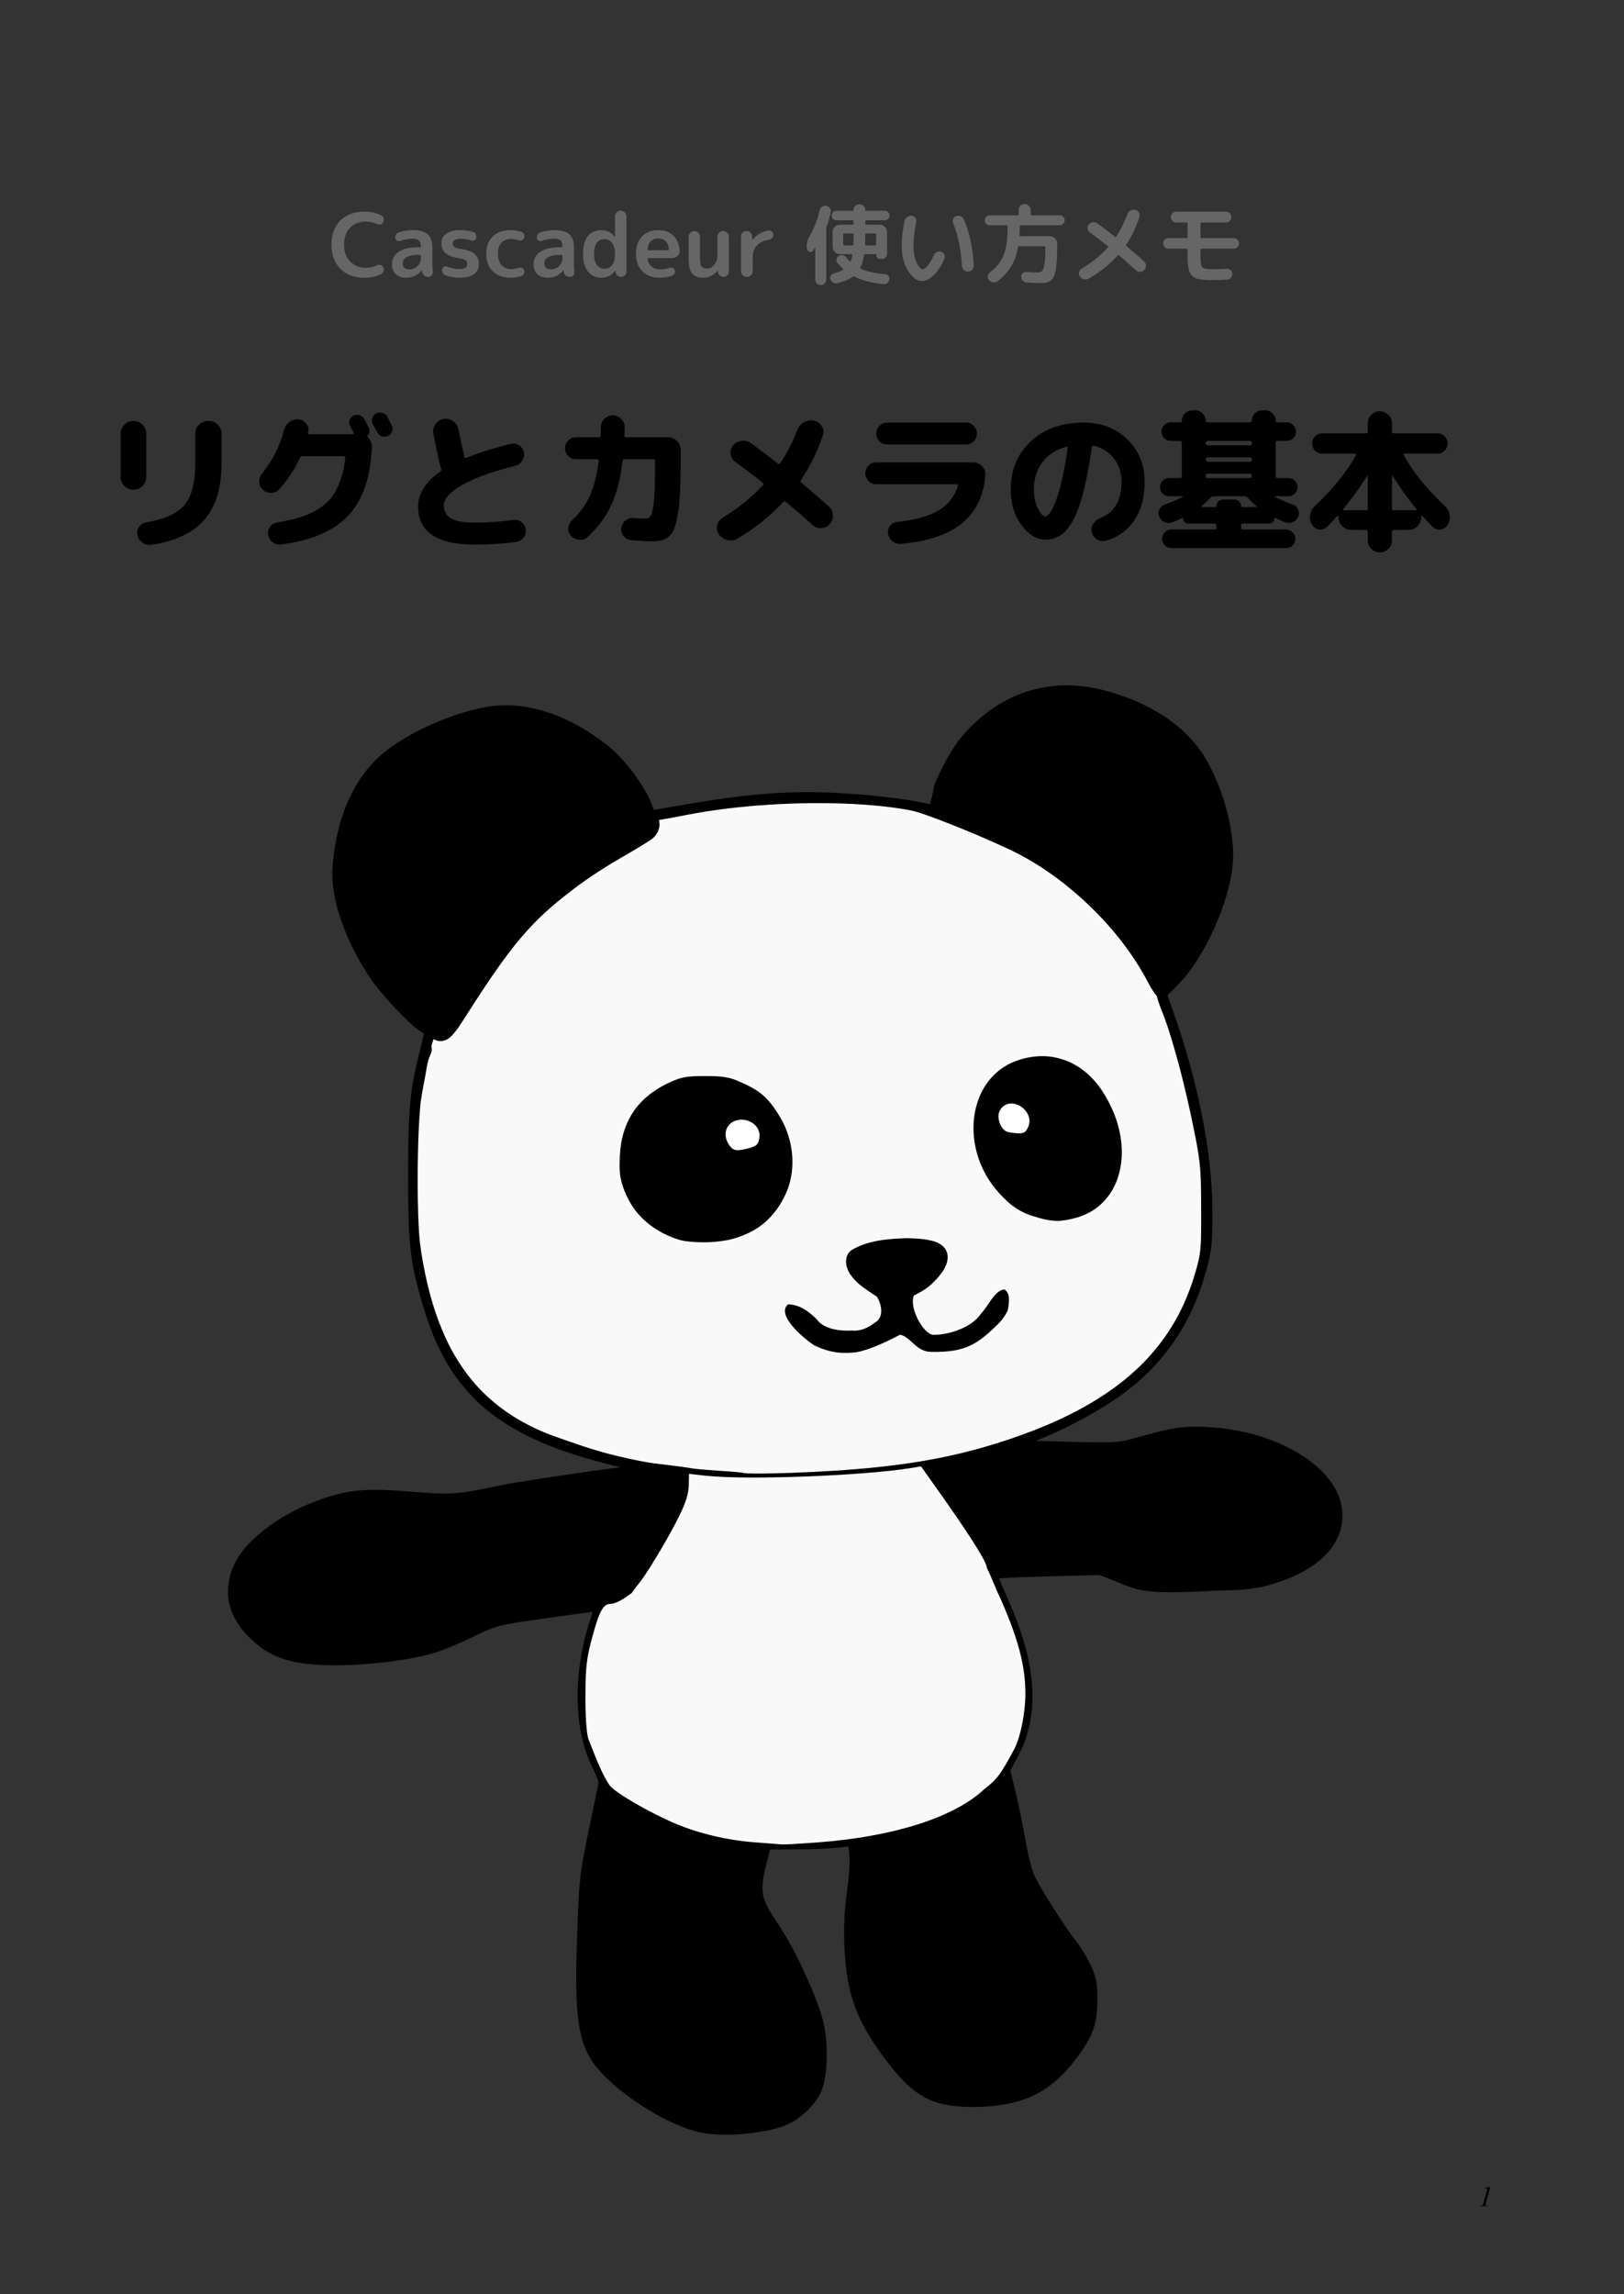 <?xml version="1.0" encoding="UTF-8" standalone="no"?>
<svg
   width="515.906pt"
   height="728.504pt"
   viewBox="0 0 515.906 728.504"
   version="1.2"
   id="svg2683"
   xmlns="http://www.w3.org/2000/svg"
   xmlns:svg="http://www.w3.org/2000/svg">
  <rect x="0" y="0" width="515.906" height="728.504" fill="#333333" stroke="none"/>
  <defs
     id="defs2687" />
  <g
     id="surface25768">
    <path
       style=" stroke:none;fill-rule:nonzero;fill:rgb(0%,0%,0%);fill-opacity:1;"
       d="M 470.145 700.57 L 470.145 700.445 C 470.504 700.418 470.75 700.367 470.883 700.301 C 471.023 700.234 471.113 700.121 471.152 699.961 L 472.395 695.531 C 472.438 695.383 472.457 695.281 472.457 695.227 C 472.457 695.141 472.43 695.074 472.367 695.027 C 472.316 694.973 472.238 694.945 472.137 694.945 C 472.129 694.945 472.121 694.945 472.117 694.945 L 471.605 694.965 L 471.605 694.832 C 471.629 694.824 471.656 694.816 471.684 694.812 C 471.723 694.805 471.746 694.805 471.758 694.805 C 471.773 694.797 471.785 694.793 471.793 694.793 L 473.34 694.488 C 473.371 694.488 473.387 694.508 473.387 694.551 C 473.387 694.594 473.367 694.68 473.332 694.812 L 472.043 699.484 C 472.043 699.496 472.02 699.594 471.965 699.781 C 471.91 699.965 471.883 700.09 471.883 700.148 C 471.883 700.34 472.094 700.438 472.512 700.438 L 472.656 700.438 L 472.656 700.57 Z M 470.145 700.57 "
       id="path2606" />
    <path
       style=" stroke:none;fill-rule:nonzero;fill:rgb(0%,0%,0%);fill-opacity:1;"
       d="M 337.887 217.637 C 330.023 217.789 322.254 220.312 315.746 224.707 C 311.496 227.559 307.711 231.102 304.539 235.109 C 301.996 238.668 299.898 242.527 298.02 246.465 C 297.34 248.008 296.578 249.562 296.445 251.266 C 296.18 252.652 295.785 254.012 295.41 255.371 C 291.949 254.598 288.457 253.984 284.941 253.531 C 278.18 252.645 271.375 252.066 264.562 251.727 C 254.828 251.254 245.062 251.68 235.387 252.852 C 226.18 253.93 217.043 255.547 207.918 257.188 C 207.547 257.219 207.559 256.617 207.398 256.367 C 206.176 252.629 203.977 249.309 201.707 246.133 C 198.977 242.422 195.918 238.895 192.211 236.125 C 184.922 230.441 176.41 226.094 167.25 224.516 C 162.5 223.699 157.598 223.758 152.887 224.809 C 145.676 226.34 138.738 229.023 132.199 232.402 C 126.961 235.168 121.852 238.402 117.902 242.875 C 112.082 249.324 108.641 257.594 106.918 266.031 C 106.207 269.609 105.676 273.238 105.543 276.887 C 105.492 283.301 107.223 289.598 109.582 295.516 C 111.809 300.996 114.633 306.238 117.965 311.125 C 121.215 315.57 124.938 319.652 128.852 323.516 C 130.547 325.094 132.195 326.793 134.246 327.91 C 134.711 327.957 134.738 328.258 134.598 328.645 C 133.648 332.805 132.492 336.918 131.672 341.113 C 130.254 347.891 129.867 354.824 129.742 361.73 C 129.625 369.527 129.605 377.324 129.75 385.121 C 129.879 391.895 130.316 398.703 131.875 405.312 C 132.992 410.059 134.309 414.766 135.883 419.383 C 138.734 427.617 142.824 435.535 148.699 442.031 C 154.586 448.625 162.117 453.559 170.125 457.191 C 178.734 461.109 187.863 463.746 197.051 465.906 C 185.848 467.375 174.66 469.004 163.512 470.855 C 156.805 471.902 150.23 473.883 143.418 474.23 C 141.703 474.305 139.988 474.277 138.273 474.207 C 137.777 474.18 137.043 474.145 136.453 474.113 C 128.594 473.641 120.695 472.535 112.824 473.434 C 107.199 474.074 101.82 476.008 96.637 478.203 C 90.492 480.953 84.723 484.641 79.891 489.352 C 77.297 491.898 75.008 494.855 73.781 498.312 C 72.164 502.457 71.926 507.191 73.48 511.395 C 75.176 516.09 78.66 519.91 82.566 522.91 C 86.254 525.746 90.742 527.367 95.309 528.062 C 101.07 528.945 106.926 528.898 112.734 528.641 C 120.09 528.234 127.445 527.398 134.637 525.754 C 138.996 524.797 143.109 523.016 147.184 521.234 C 151.277 519.453 155.152 517.035 159.574 516.109 C 164.352 515.066 169.219 514.516 174.051 513.793 C 178.801 513.133 183.551 512.453 188.293 511.809 C 187.465 514.516 186.531 517.188 185.871 519.945 C 183.578 529.188 182.773 538.883 184.227 548.324 C 184.949 553.012 186.328 557.605 188.484 561.832 C 189.098 563.172 189.727 564.508 190.18 565.914 C 188.641 573.727 186.891 581.516 185.398 589.352 C 184.336 594.824 183.891 600.391 183.664 605.957 C 183.32 615.043 182.891 624.141 183.121 633.234 C 183.32 638.734 183.688 644.344 185.586 649.559 C 187.016 653.539 189.617 656.984 192.664 659.875 C 198.008 664.965 204.145 669.203 210.68 672.621 C 214.883 674.762 219.293 676.66 223.977 677.426 C 228.957 678.148 234.031 677.918 239.012 677.328 C 242.84 676.816 246.703 676.125 250.266 674.582 C 253.789 672.93 256.793 670.266 259.121 667.168 C 260.41 665.461 261.297 663.484 261.742 661.395 C 262.75 656.871 262.824 652.18 262.43 647.578 C 262.16 644.367 261.469 641.203 260.391 638.164 C 258.219 631.93 255.496 625.895 252.477 620.027 C 250.684 616.516 248.684 613.109 246.43 609.871 C 244.633 607.074 242.656 604.172 242.281 600.781 C 241.973 597.469 242.922 594.215 243.684 591.023 C 244 589.785 244.32 588.547 244.637 587.305 C 251.918 587.234 259.211 587.367 266.469 586.719 C 267.488 586.613 268.5 586.445 269.516 586.305 C 269.766 588.172 269.969 590.047 269.859 591.934 C 269.754 595.68 269.246 599.398 268.762 603.09 C 267.855 610.812 267.957 618.645 268.957 626.352 C 269.727 632.18 271.449 637.891 274.215 643.086 C 276.883 648.125 280.23 652.777 283.809 657.207 C 287.082 661.195 290.91 664.969 295.758 666.953 C 300.797 669.039 306.359 669.168 311.73 669.012 C 318.012 668.785 324.406 667.648 329.953 664.566 C 334.68 661.988 338.547 658.102 341.773 653.84 C 344.586 650.23 347.148 646.234 348.039 641.676 C 348.734 638.277 348.68 634.781 348.508 631.332 C 348.387 628.805 347.613 626.359 346.512 624.094 C 344.992 620.918 343.102 617.918 340.891 615.176 C 338.215 611.516 335.746 607.656 333.309 603.762 C 331.656 601.055 329.957 598.367 328.551 595.523 C 327.473 592.688 326.828 589.703 326.191 586.738 C 325.387 582.586 324.688 578.41 323.793 574.27 C 322.98 570.215 321.938 566.211 320.934 562.199 C 322.676 559.043 324.551 555.926 325.707 552.492 C 328.344 545.113 328.492 537.047 327.137 529.383 C 325.691 521.039 322.652 513.07 319.125 505.402 C 318.516 504.012 317.914 502.617 317.375 501.195 C 326.773 500.668 336.16 500.531 345.574 500.242 C 346.789 500.227 348.012 500.141 349.219 500.168 C 354.191 501.844 358.922 504.566 364.133 505.188 C 372.613 506.203 381.215 505.172 389.754 505.012 C 394.062 504.914 398.418 504.676 402.578 503.477 C 408.598 501.84 414.566 499.438 419.387 495.383 C 422.766 492.527 425.43 488.645 426.191 484.23 C 426.926 480.363 426.145 476.289 424.23 472.871 C 421.473 467.887 416.965 464.125 412.129 461.25 C 404.395 456.723 395.574 454.242 386.684 453.375 C 382.738 453.031 378.746 452.895 374.801 453.328 C 370.203 453.922 365.75 455.25 361.281 456.434 C 359.023 457.055 356.766 457.77 354.406 457.875 C 349.352 458.184 344.285 457.945 339.227 457.84 C 335.82 457.75 332.414 457.645 329.012 457.547 C 337.086 454.371 344.84 450.391 352.156 445.73 C 358.316 441.824 363.984 437.102 368.715 431.535 C 375.43 423.719 380.176 414.309 382.906 404.395 C 383.957 400.828 384.848 397.18 384.992 393.449 C 385.184 389.461 385.172 385.461 385.102 381.473 C 384.707 368.77 382.562 356.18 379.531 343.855 C 377.59 335.973 375.172 328.215 372.469 320.559 L 370.898 316.016 C 373.09 313.859 375.336 311.746 377.199 309.293 C 381.852 303.246 385.352 296.371 388.008 289.238 C 389.996 283.723 391.562 277.965 391.742 272.074 C 391.797 265.75 390.484 259.484 388.559 253.48 C 386.957 248.641 384.949 243.895 382.188 239.59 C 377.477 232.371 370.332 227.027 362.578 223.434 C 357.711 221.199 352.59 219.496 347.34 218.438 C 344.227 217.848 341.055 217.562 337.887 217.637 Z M 337.887 217.637 "
       id="path2608" />
    <path
       style=" stroke:none;fill-rule:nonzero;fill:rgb(97.647%,97.647%,97.647%);fill-opacity:1;"
       d="M 257.391 255.039 C 253.367 255.086 249.328 255.23 245.348 255.465 C 238.281 255.891 231.133 256.621 224.203 257.707 C 222.363 258.004 220.621 258.297 218.777 258.652 C 215.629 259.258 212.469 259.891 209.293 260.406 C 210.051 262.812 208.668 265.43 206.648 266.754 C 201.375 270.195 195.762 273.086 190.5 276.539 C 188.934 277.547 187.473 278.516 185.938 279.582 C 183.488 281.293 181.133 283.129 178.789 284.977 C 177.688 285.867 176.473 286.863 175.355 287.828 C 169.938 292.449 165.172 297.797 160.934 303.516 C 156.324 309.707 152.16 316.141 147.996 322.645 C 146.457 324.969 145.082 327.477 142.992 329.367 C 141.805 330.469 140.023 330.953 138.488 330.32 C 138.117 330.227 137.629 329.723 137.594 330.387 C 137.363 331.066 137.066 331.785 137.066 332.496 C 137.469 333.73 136.688 334.891 136.273 336.004 C 135.527 338.223 135.355 340.578 134.875 342.859 C 134.305 345.965 133.637 349.062 133.43 352.223 C 133.062 356.598 132.902 361.039 132.793 365.375 C 132.629 372.148 132.633 378.93 132.844 385.703 C 132.949 388.598 133.086 391.621 133.391 394.551 C 133.926 398.891 134.742 403.195 135.723 407.457 C 136.059 408.871 136.449 410.43 136.859 411.887 C 137.613 414.598 138.484 417.281 139.484 419.914 C 139.832 420.824 140.262 421.891 140.672 422.852 C 144.137 431.039 149.215 438.629 155.957 444.477 C 161.957 449.738 169.168 453.672 176.75 456.32 C 182.73 458.402 187.18 460.035 193.488 461.707 C 197.75 462.781 202.043 463.77 206.379 464.488 C 206.824 464.555 207.508 464.656 208.047 464.719 C 212.223 465.238 216.414 465.695 220.566 466.387 C 225.598 466.965 230.672 467.07 235.703 467.633 C 237.004 467.988 238.383 467.863 239.723 467.922 C 243.516 467.949 247.312 467.832 251.102 467.715 C 255.738 467.551 260.5 467.316 265.18 467.02 C 269.953 466.711 274.797 466.316 279.547 465.805 C 285.762 465.137 291.984 464.246 298.078 463.043 C 302.84 462.105 307.598 460.965 312.223 459.645 C 323.234 456.469 334.066 452.473 344.117 446.93 C 345.738 446.023 347.234 445.152 348.809 444.164 C 352.445 441.883 355.926 439.348 359.168 436.535 C 359.715 436.055 360.414 435.434 361.008 434.883 C 367.652 428.73 373.02 421.203 376.586 412.875 C 378.379 408.715 379.781 404.387 380.82 399.977 C 381.695 395.863 381.535 391.629 381.582 387.453 C 381.574 383.469 381.582 379.488 381.484 375.508 C 381.465 374.945 381.445 374.188 381.414 373.637 C 381.188 367.074 379.656 360.664 378.352 354.258 C 376.406 345.223 374.176 336.238 371.375 327.426 C 370.949 326.129 370.473 324.68 369.98 323.34 C 369.156 320.996 368.062 318.738 367.5 316.309 C 365.914 314.449 364.883 312.203 363.695 310.086 C 358.441 300.656 351.379 292.312 343.383 285.094 C 336.25 278.711 328.281 273.191 319.547 269.227 C 312.512 265.953 305.27 262.949 298.07 260.207 C 295.594 259.289 293.102 258.355 290.609 257.645 C 288.113 257.02 285.551 256.695 283.008 256.348 C 277.637 255.652 272.133 255.297 266.781 255.125 C 263.652 255.035 260.523 255.008 257.391 255.039 Z M 330.57 335.387 C 335.672 335.25 340.754 337.078 344.684 340.312 C 348.832 343.676 351.695 348.348 353.746 353.219 C 356.305 359.43 357.262 366.508 355.395 373.043 C 354.051 377.879 350.91 382.277 346.512 384.773 C 343.785 386.363 340.672 387.16 337.57 387.586 C 334.164 388.02 330.801 387.023 327.59 385.992 C 324.641 385.039 321.945 383.379 319.723 381.227 C 316.32 378.066 313.469 374.27 311.676 369.973 C 308.797 363.207 308.32 355.27 311.117 348.398 C 313.047 343.551 316.836 339.41 321.664 337.355 C 324.473 336.152 327.512 335.461 330.57 335.387 Z M 224.129 341.703 C 227.414 341.715 230.809 341.746 233.891 343.035 C 236.93 344.316 240.004 345.711 242.512 347.902 C 244.836 349.984 246.574 352.625 248.145 355.297 C 251.898 362.02 252.918 370.387 250.215 377.668 C 248.746 381.406 246.527 384.898 243.578 387.645 C 240.191 390.785 235.848 392.758 231.367 393.75 C 227.168 394.551 222.844 394.691 218.598 394.223 C 216.559 394.031 214.594 393.422 212.73 392.586 C 207.852 390.523 203.445 387.141 200.625 382.613 C 198.914 379.859 197.633 376.797 197.074 373.598 C 196.656 370.703 196.828 367.762 197.086 364.867 C 197.617 359.828 199.441 354.848 202.773 350.977 C 206.047 347.145 210.488 344.449 215.176 342.699 C 218.043 341.672 221.129 341.719 224.129 341.703 Z M 224.129 341.703 "
       id="path2610" />
    <path
       style=" stroke:none;fill-rule:nonzero;fill:rgb(0%,0%,0%);fill-opacity:1;"
       d="M 379.824 455.328 C 375.242 455.414 370.727 456.039 366.52 457.293 C 362.863 458.383 358.992 459.426 357.914 459.613 L 355.957 459.953 L 357.652 461.645 C 357.703 461.695 357.75 461.758 357.797 461.809 C 356.434 460.691 354.23 460.422 350.125 460.238 C 346.41 460.07 339.121 459.691 333.918 459.391 C 328.719 459.09 323.566 459.07 322.473 459.344 L 321.219 459.66 C 321.281 459.598 321.355 459.539 321.457 459.496 C 323.426 458.574 317.391 459.789 307 462.406 C 301.02 463.91 295.375 465.297 294.457 465.488 C 292.918 465.805 293.23 466.438 298.688 474.027 C 301.934 478.535 306.73 485.949 309.355 490.504 C 314.074 498.703 314.152 498.785 316.918 498.801 C 318.703 498.809 319.848 498.41 320.789 497.09 L 319.875 498.941 L 336.418 498.559 C 347.211 498.309 351.781 498.027 353.184 497.477 C 352.887 497.816 352.633 498.062 352.492 498.062 C 350.684 498.062 353.41 499.473 358.375 501.098 C 361.398 502.09 366.484 503.004 370.375 503.254 C 384.43 504.156 399.379 502.676 407.711 499.559 C 419.609 495.105 426.082 486.504 424.016 477.891 C 420.879 464.805 399.691 454.969 379.824 455.328 Z M 323.27 464.492 C 323.285 464.539 323.305 464.582 323.32 464.629 C 323.305 464.582 323.285 464.539 323.27 464.492 Z M 323.43 464.98 C 325.652 471.965 325.238 485.297 322.398 493.426 C 322.629 492.691 322.859 491.871 323.105 490.938 C 325.344 482.438 325.348 471.109 323.43 464.98 Z M 359.629 465.113 C 359.941 466.043 360.176 467.094 360.348 468.211 C 360.324 468.078 360.301 467.941 360.273 467.809 C 360.055 466.766 359.852 465.883 359.629 465.113 Z M 359.648 482.23 C 359.629 482.312 359.613 482.395 359.598 482.48 C 359.617 482.395 359.629 482.312 359.648 482.23 Z M 359.336 483.551 C 358.961 485.121 358.504 486.676 357.973 488.199 C 358.496 486.68 358.953 485.121 359.336 483.551 Z M 357.754 488.809 C 357.633 489.148 357.508 489.484 357.375 489.816 C 357.504 489.484 357.633 489.148 357.754 488.809 Z M 357.754 488.809 "
       id="path2612" />
    <path
       style=" stroke:none;fill-rule:nonzero;fill:rgb(0%,0%,0%);fill-opacity:1;"
       d="M 210.023 466.922 C 206.316 466.922 201.68 467.293 196.75 468.031 C 191.18 468.871 185.273 469.59 183.625 469.633 C 181.18 469.695 180.969 469.805 182.5 470.211 C 182.816 470.293 183.137 470.473 183.453 470.715 L 178.461 470.871 C 175.211 470.973 168.461 471.922 163.461 472.977 C 158.465 474.035 152.348 475.254 149.871 475.684 L 145.371 476.473 L 147.785 481.477 C 148.797 483.574 150.113 487.27 151.398 491.387 C 150.133 487.355 148.828 483.738 147.805 481.648 L 145.375 476.688 L 136.375 476.082 C 113.246 474.527 107.988 475.242 94.816 481.719 C 86.195 485.961 78.984 492.195 76.355 497.688 C 74.09 502.418 74.344 509.539 76.941 513.953 C 81.035 520.922 89.008 525.488 98.875 526.52 C 101.762 526.82 105.473 526.965 107.125 526.84 C 108.773 526.715 113.145 526.426 116.832 526.195 C 128.809 525.453 137.672 523.227 147.523 518.484 L 155.477 514.656 C 155.457 514.672 155.441 514.691 155.422 514.707 C 154.613 515.285 154.688 515.352 155.754 515.004 C 158.52 514.105 160.633 513.738 175.234 511.621 C 183.406 510.438 190.324 509.23 190.609 508.941 C 190.887 508.66 191.055 505.078 190.988 500.957 C 190.992 501.074 191 501.195 191 501.312 L 191.125 509.441 L 193.629 509.035 C 198.734 508.215 203.574 502.895 210.84 490.129 C 212.969 486.383 215.586 481.414 216.652 479.082 C 218.75 474.496 219.277 469.008 217.707 468.039 C 216.508 467.297 213.73 466.922 210.023 466.922 Z M 187.996 479.844 C 189.523 485.137 190.637 492.008 190.93 499 C 190.641 492.906 189.449 485.383 187.996 479.844 Z M 154.285 501.648 C 155.117 504.977 155.77 507.984 156 509.941 C 156.078 510.609 156.129 511.172 156.156 511.676 L 155.984 510.066 C 155.773 508.09 155.125 505.027 154.285 501.648 Z M 154.285 501.648 "
       id="path2614" />
    <path
       style=" stroke:none;fill-rule:nonzero;fill:rgb(97.647%,97.647%,97.647%);fill-opacity:1;"
       d="M 292.586 465.641 L 289.855 466.098 C 274.613 468.637 237.23 470.062 224.125 468.602 L 218.875 468.016 L 218.805 471.652 C 218.754 474.191 217.918 476.973 216.035 480.863 C 212.43 488.305 204.824 500.949 202.441 503.453 L 200.637 505.906 C 199.34 506.797 312.602 524.191 313.531 497.98 C 313.531 495.715 305.945 484.496 298.359 473.789 Z M 313.531 497.98 C 310.434 490.074 203.602 501.438 200.637 505.906 L 198.152 507.609 C 196.785 508.547 194.906 509.312 193.973 509.312 C 191.605 509.312 190.387 511.555 188.062 520.188 C 186.348 526.555 186.035 529.273 185.98 538.188 C 185.941 544.574 186.285 550.008 186.863 552.062 C 188.77 556.965 191.223 563.488 193.645 566.914 C 195.277 569.207 206.316 575.617 214.684 579.137 C 222.191 582.289 231.188 584.398 239.875 585.039 C 244 585.34 247.879 585.641 248.5 585.699 C 249.117 585.758 254.18 585.469 259.75 585.055 C 283.883 583.254 303.18 577.098 312.625 568.191 C 316.645 565.043 317.742 563.801 322.285 555.285 C 324.211 551.477 325.727 543.902 325.738 538.035 C 325.758 528.832 323.469 520.266 317.312 506.461 C 316.621 505.348 314.852 500.414 313.531 497.98 Z M 313.531 497.98 "
       id="path2616" />
    <path
       style=" stroke:none;fill-rule:nonzero;fill:rgb(0%,0%,0%);fill-opacity:1;"
       d="M 318.988 562.746 L 314.301 567.344 C 306.77 574.723 297.414 578.84 278.508 583.078 L 270.965 584.77 L 272.809 586.5 C 272.934 586.621 273.078 586.742 273.23 586.859 C 274.301 587.707 275.941 588.555 277.137 588.852 C 277.25 588.883 277.375 588.906 277.496 588.93 C 276.047 588.723 275.176 588.301 274.062 587.477 L 273.23 586.859 L 271.75 585.766 L 271.75 589.574 C 271.75 592.676 272.098 593.707 273.629 595.125 L 272.012 593.629 L 271.035 602.195 C 268.16 627.34 272.516 642.211 287.363 657.953 C 292.441 663.336 296.586 665.801 302.297 666.824 C 306.418 667.562 316.32 667.078 321.25 665.898 C 326.973 664.527 331.926 661.559 336.66 656.668 C 348.477 644.461 350.023 630.984 341.02 618.754 C 336.988 613.273 328.648 600.496 326.902 597.117 C 325.734 594.859 325.664 594.832 323.824 596.039 C 323.289 596.391 322.57 596.711 321.777 597.016 C 324.461 595.914 325.848 594.652 325.418 593.535 C 325.172 592.898 324.473 589.461 323.859 585.906 C 323.25 582.348 322.383 577.652 321.938 575.469 L 321.129 571.5 L 320.539 572.316 C 320.949 571.477 321.102 570.723 320.93 570.121 C 320.742 569.469 320.227 567.543 319.789 565.844 Z M 317.914 575.781 C 315.934 578.008 313.137 580.098 309.809 581.934 C 313 580.074 315.879 577.867 317.914 575.781 Z M 300.125 586.047 C 295.516 587.539 290.566 588.566 285.695 588.938 C 290.23 588.469 295.527 587.426 300.125 586.047 Z M 273.633 595.129 C 273.684 595.18 273.746 595.227 273.801 595.273 C 273.781 595.258 273.746 595.234 273.727 595.219 Z M 274.574 595.863 C 274.637 595.906 274.703 595.945 274.77 595.988 C 274.703 595.945 274.637 595.906 274.574 595.863 Z M 275.473 596.398 C 276.953 597.195 278.957 597.871 281.465 598.441 C 280.395 598.223 279.367 597.984 278.453 597.711 C 277.504 597.426 276.422 596.93 275.473 596.398 Z M 313.504 598.938 C 307.164 599.84 299.211 600.125 291.98 599.711 C 298.422 599.867 307.703 599.543 313.504 598.938 Z M 313.504 598.938 "
       id="path2618" />
    <path
       style=" stroke:none;fill-rule:nonzero;fill:rgb(0%,0%,0%);fill-opacity:1;"
       d="M 192.625 567.289 C 192.559 567.285 192.512 567.297 192.484 567.328 C 192.254 567.555 191.641 569.586 191.113 571.84 C 190.332 575.211 190.316 576.059 191.258 577.711 L 190.223 576.176 L 188.574 583.906 C 187.668 588.156 186.668 594.039 186.355 596.977 C 185.84 601.82 185.93 602.449 187.328 603.727 C 187.594 603.969 187.891 604.211 188.199 604.445 C 187.832 604.191 187.527 603.953 187.316 603.758 L 185.738 602.277 L 185.238 619.543 C 184.703 637.887 185.32 644.027 188.43 651.277 C 191.641 658.766 209.43 671.555 220.953 674.656 C 229.062 676.84 243.844 675.602 250.48 672.184 C 254.266 670.234 257.859 666.426 259.445 662.688 C 261.117 658.738 261.125 648.516 259.461 642.105 C 257.656 635.152 250.445 619.133 246.949 614.312 C 245.305 612.043 243.125 608.469 242.102 606.367 L 240.246 602.543 L 236.617 604.336 C 231.102 607.066 220.227 608.723 210.363 608.949 C 220.301 608.594 231.5 606.84 236.387 604.418 C 239.867 602.691 239.875 602.676 240.25 598.188 L 240.625 593.688 L 238.934 593.676 C 239.039 593.652 239.148 593.633 239.238 593.609 C 240.398 593.297 241.098 592.215 241.711 589.777 C 242.18 587.906 242.465 586.305 242.344 586.215 C 242.223 586.121 238.582 585.473 234.25 584.77 C 229.922 584.062 223.34 582.473 219.625 581.234 C 212.191 578.75 200.223 572.703 195.762 569.176 C 194.383 568.086 193.082 567.312 192.625 567.289 Z M 198.766 584.133 C 203.293 586.488 209.832 589.051 215.945 590.918 C 209.574 589.168 203.391 586.746 198.766 584.133 Z M 198.766 584.133 "
       id="path2620" />
    <path
       style=" stroke:none;fill-rule:nonzero;fill:rgb(0%,0%,0%);fill-opacity:1;"
       d="M 367.75 313.469 C 367.75 312.258 361.387 301.949 357.605 297.039 C 352.875 290.891 344.18 282.406 337.586 277.5 C 329.746 271.668 322.961 268.047 309.625 262.562 C 303.438 260.023 298.133 257.711 297.836 257.426 C 297.539 257.145 297.82 254.914 298.457 252.473 C 303.727 232.305 323.09 217.828 342.051 219.879 C 360.188 221.84 375.086 230.719 382.211 243.812 C 388.863 256.043 391.094 270.734 388.027 282.168 C 385.586 291.262 379.609 303.062 374.344 309.18 C 370.277 313.906 367.75 315.551 367.75 313.469 Z M 367.75 313.469 "
       id="path2622" />
    <path
       style=" stroke:none;fill-rule:nonzero;fill:rgb(0%,0%,0%);fill-opacity:1;"
       d="M 136.75 326.973 C 124.949 319.844 112.203 301.266 108.598 285.934 C 105.633 273.32 110.219 255.168 118.902 245.137 C 126.207 236.699 141.91 228.617 154.887 226.609 C 167.531 224.656 181.016 229.223 193.172 239.574 C 200.172 245.531 208.609 260.195 206.766 263.191 C 205.918 264.57 202.07 267.137 192.797 272.516 C 173.93 283.457 159.852 298.105 146.871 320.312 C 143.715 325.715 141.402 328.562 140.18 328.559 C 139.738 328.559 138.191 327.844 136.75 326.973 Z M 136.75 326.973 "
       id="path2624" />
    <path
       style=" stroke:none;fill-rule:nonzero;fill:rgb(0%,0%,0%);fill-opacity:1;"
       d="M 330.801 384.789 C 319.723 382.012 311.5 370.996 311.5 358.938 C 311.5 351.973 313.207 347.219 317.121 343.305 C 323.293 337.137 331.816 335.844 339.852 339.855 C 345.156 342.508 348.016 345.766 351.449 353.078 C 353.617 357.695 353.852 358.875 353.863 365.312 C 353.875 372.996 353.023 375.586 349.102 379.816 C 344.906 384.34 337.273 386.414 330.801 384.789 Z M 330.801 384.789 "
       id="path2626" />
    <path
       style=" stroke:none;fill-rule:nonzero;fill:rgb(0%,0%,0%);fill-opacity:1;"
       d="M 214.293 390.992 C 203.688 386.504 197.227 376.215 198.625 366.051 C 200.309 353.805 210.012 344.512 221.934 343.73 C 232.07 343.062 240.488 347.07 245.457 354.934 C 253.547 367.727 249.328 383.781 236.301 389.766 C 232.359 391.574 230.504 391.941 224.5 392.105 C 219.074 392.25 216.637 391.984 214.293 390.992 Z M 214.293 390.992 "
       id="path2628" />
    <path
       style=" stroke:none;fill-rule:nonzero;fill:rgb(0%,0%,0%);fill-opacity:1;"
       d="M 287.555 393.195 C 281.699 393.406 275.508 393.949 270.391 397.039 C 267.773 399.141 268.699 403.02 270.57 405.289 C 272.637 408.121 275.754 409.816 278.574 411.766 C 280.074 414.113 280.938 418.371 277.949 419.969 C 275.918 421.59 273.438 422.762 270.781 422.52 C 266.926 422.695 261.812 422.199 259.484 418.973 C 256.824 416.328 254.035 414.301 250.359 414.188 C 246.203 417.672 256.152 425.684 258.785 427.27 C 264.059 429.832 268.43 429.883 272.246 429.363 C 276.555 428.566 282.062 425.836 285.934 423.848 C 289.094 424.312 291.039 429.227 295.684 429.293 C 304.117 429.41 308.625 428.156 314.125 423.203 C 316.434 421.105 318.98 418.934 320.168 415.984 C 320.523 413.914 321.133 410.676 319.027 409.43 C 315.812 409.93 314.105 414.594 311.766 416.98 C 308.875 421.465 301.613 423.961 296.344 423.871 C 293.211 423.441 288.703 415.176 290.336 411.398 C 292.586 410.188 294.418 409.375 296.711 407.012 C 299.043 404.629 301.789 401.363 300.863 397.797 C 299.648 394.172 295.238 393.711 291.988 393.367 C 290.512 393.254 289.035 393.168 287.555 393.195 Z M 287.555 393.195 "
       id="path2630" />
    <path
       style=" stroke:none;fill-rule:nonzero;fill:rgb(100%,100%,100%);fill-opacity:1;"
       d="M 326.457 358.262 C 329.324 352.906 320.906 347.305 317.73 352.453 C 316.297 354.777 317.961 359.152 320.426 359.535 C 324.734 360.203 325.508 360.039 326.457 358.262 Z M 326.457 358.262 "
       id="path2632" />
    <path
       style=" stroke:none;fill-rule:nonzero;fill:rgb(100%,100%,100%);fill-opacity:1;"
       d="M 238.102 364.547 C 240.379 363.914 240.898 363.383 241.23 361.363 C 241.738 358.293 239.078 355.562 235.578 355.562 C 231.102 355.562 229.02 359.867 231.664 363.645 C 232.965 365.5 234.098 365.656 238.102 364.547 Z M 238.102 364.547 "
       id="path2634" />
    <path
       style=" stroke:none;fill-rule:nonzero;fill:rgb(39.999%,39.999%,39.999%);fill-opacity:1;"
       d="M 115.82 88.203 C 112.629 88.203 110.07 87.262 108.148 85.375 C 106.242 83.473 105.293 80.914 105.293 77.703 C 105.293 74.477 106.234 71.918 108.121 70.031 C 110.004 68.148 112.57 67.203 115.82 67.203 C 117.668 67.203 119.395 67.57 121 68.297 C 121.391 68.484 121.66 68.793 121.812 69.219 C 121.961 69.648 121.953 70.07 121.781 70.48 C 121.633 70.855 121.363 71.105 120.973 71.238 C 120.578 71.367 120.207 71.348 119.852 71.18 C 118.695 70.641 117.48 70.367 116.211 70.367 C 114.102 70.367 112.422 71.031 111.172 72.355 C 109.922 73.664 109.297 75.445 109.297 77.703 C 109.297 79.945 109.938 81.727 111.227 83.051 C 112.516 84.379 114.176 85.039 116.211 85.039 C 117.48 85.039 118.695 84.77 119.852 84.23 C 120.207 84.062 120.578 84.043 120.973 84.172 C 121.363 84.305 121.633 84.555 121.781 84.93 C 121.953 85.34 121.961 85.758 121.812 86.188 C 121.66 86.617 121.391 86.926 121 87.113 C 119.395 87.84 117.668 88.203 115.82 88.203 Z M 115.82 88.203 "
       id="path2636" />
    <path
       style=" stroke:none;fill-rule:nonzero;fill:rgb(39.999%,39.999%,39.999%);fill-opacity:1;"
       d="M 132.508 80.953 C 131.031 80.953 129.902 81.203 129.117 81.707 C 128.336 82.195 127.941 82.84 127.941 83.641 C 127.941 84.238 128.121 84.703 128.477 85.039 C 128.828 85.375 129.316 85.543 129.93 85.543 C 130.996 85.543 131.891 85.199 132.617 84.508 C 133.348 83.816 133.711 82.949 133.711 81.906 L 133.711 81.289 C 133.711 81.066 133.609 80.953 133.402 80.953 Z M 129.008 88.203 C 127.645 88.203 126.551 87.832 125.73 87.086 C 124.93 86.32 124.527 85.266 124.527 83.922 C 124.527 82.297 125.207 81 126.57 80.027 C 127.953 79.039 129.93 78.543 132.508 78.543 L 133.402 78.543 C 133.609 78.543 133.711 78.441 133.711 78.238 C 133.691 77.32 133.477 76.688 133.066 76.332 C 132.676 75.977 131.992 75.801 131.023 75.801 C 129.715 75.801 128.418 76.035 127.133 76.5 C 126.797 76.613 126.469 76.594 126.152 76.445 C 125.852 76.277 125.664 76.023 125.59 75.688 C 125.516 75.297 125.574 74.922 125.758 74.57 C 125.945 74.215 126.227 73.973 126.598 73.84 C 128.074 73.336 129.578 73.086 131.105 73.086 C 133.328 73.086 134.926 73.523 135.895 74.402 C 136.867 75.258 137.352 76.66 137.352 78.602 L 137.352 84.004 C 137.352 84.676 137.398 85.414 137.492 86.215 C 137.547 86.664 137.434 87.066 137.156 87.422 C 136.875 87.758 136.512 87.926 136.062 87.926 C 135.559 87.926 135.109 87.766 134.719 87.449 C 134.348 87.113 134.141 86.703 134.102 86.215 C 134.102 86.16 134.094 86.094 134.074 86.02 C 134.074 85.945 134.074 85.879 134.074 85.824 C 134.074 85.789 134.066 85.77 134.047 85.77 C 134.012 85.77 133.992 85.777 133.992 85.797 C 133.469 86.543 132.758 87.133 131.863 87.562 C 130.984 87.988 130.035 88.203 129.008 88.203 Z M 129.008 88.203 "
       id="path2638" />
    <path
       style=" stroke:none;fill-rule:nonzero;fill:rgb(39.999%,39.999%,39.999%);fill-opacity:1;"
       d="M 145.977 82.043 C 143.922 81.707 142.445 81.156 141.551 80.395 C 140.672 79.629 140.234 78.59 140.234 77.285 C 140.234 75.996 140.738 74.98 141.746 74.234 C 142.773 73.469 144.258 73.086 146.199 73.086 C 147.656 73.086 149.035 73.281 150.344 73.672 C 150.715 73.785 150.988 74.027 151.156 74.402 C 151.34 74.754 151.387 75.129 151.297 75.52 C 151.203 75.875 150.996 76.137 150.68 76.305 C 150.363 76.453 150.027 76.473 149.672 76.359 C 148.605 76.008 147.516 75.828 146.395 75.828 C 144.68 75.828 143.82 76.332 143.82 77.34 C 143.82 77.824 144.004 78.199 144.379 78.461 C 144.754 78.723 145.406 78.918 146.34 79.047 C 148.41 79.348 149.895 79.891 150.793 80.672 C 151.688 81.438 152.137 82.504 152.137 83.863 C 152.137 85.207 151.613 86.273 150.566 87.059 C 149.539 87.82 148.086 88.203 146.199 88.203 C 144.445 88.203 142.867 87.934 141.469 87.395 C 141.074 87.242 140.797 86.98 140.629 86.609 C 140.477 86.234 140.449 85.844 140.543 85.434 C 140.617 85.078 140.812 84.824 141.133 84.676 C 141.469 84.527 141.805 84.527 142.141 84.676 C 143.371 85.18 144.66 85.434 146.004 85.434 C 147.629 85.434 148.438 84.891 148.438 83.809 C 148.438 83.305 148.27 82.93 147.934 82.688 C 147.598 82.426 146.945 82.211 145.977 82.043 Z M 145.977 82.043 "
       id="path2640" />
    <path
       style=" stroke:none;fill-rule:nonzero;fill:rgb(39.999%,39.999%,39.999%);fill-opacity:1;"
       d="M 162.188 88.203 C 159.855 88.203 157.977 87.523 156.559 86.16 C 155.16 84.797 154.461 82.961 154.461 80.645 C 154.461 78.273 155.141 76.426 156.504 75.102 C 157.867 73.758 159.762 73.086 162.188 73.086 C 163.289 73.086 164.426 73.262 165.602 73.617 C 165.996 73.73 166.273 73.973 166.441 74.344 C 166.609 74.699 166.641 75.082 166.527 75.492 C 166.414 75.848 166.184 76.109 165.828 76.277 C 165.492 76.426 165.145 76.434 164.793 76.305 C 164.008 76.023 163.203 75.883 162.383 75.883 C 161.059 75.883 160.023 76.297 159.273 77.117 C 158.547 77.938 158.184 79.113 158.184 80.645 C 158.184 82.137 158.566 83.312 159.332 84.172 C 160.113 85.031 161.133 85.461 162.383 85.461 C 163.203 85.461 164.008 85.32 164.793 85.039 C 165.145 84.91 165.492 84.918 165.828 85.07 C 166.184 85.199 166.414 85.441 166.527 85.797 C 166.656 86.188 166.629 86.57 166.441 86.945 C 166.273 87.316 165.996 87.562 165.602 87.672 C 164.426 88.027 163.289 88.203 162.188 88.203 Z M 162.188 88.203 "
       id="path2642" />
    <path
       style=" stroke:none;fill-rule:nonzero;fill:rgb(39.999%,39.999%,39.999%);fill-opacity:1;"
       d="M 177.477 80.953 C 176 80.953 174.871 81.203 174.086 81.707 C 173.305 82.195 172.91 82.84 172.91 83.641 C 172.91 84.238 173.09 84.703 173.441 85.039 C 173.797 85.375 174.281 85.543 174.898 85.543 C 175.965 85.543 176.859 85.199 177.586 84.508 C 178.316 83.816 178.68 82.949 178.68 81.906 L 178.68 81.289 C 178.68 81.066 178.578 80.953 178.371 80.953 Z M 173.977 88.203 C 172.613 88.203 171.52 87.832 170.699 87.086 C 169.895 86.32 169.496 85.266 169.496 83.922 C 169.496 82.297 170.176 81 171.539 80.027 C 172.922 79.039 174.898 78.543 177.477 78.543 L 178.371 78.543 C 178.578 78.543 178.68 78.441 178.68 78.238 C 178.66 77.32 178.445 76.688 178.035 76.332 C 177.645 75.977 176.961 75.801 175.992 75.801 C 174.684 75.801 173.387 76.035 172.098 76.5 C 171.762 76.613 171.438 76.594 171.117 76.445 C 170.82 76.277 170.633 76.023 170.559 75.688 C 170.484 75.297 170.539 74.922 170.727 74.57 C 170.914 74.215 171.195 73.973 171.566 73.84 C 173.043 73.336 174.543 73.086 176.074 73.086 C 178.297 73.086 179.891 73.523 180.863 74.402 C 181.832 75.258 182.32 76.66 182.32 78.602 L 182.32 84.004 C 182.32 84.676 182.367 85.414 182.461 86.215 C 182.516 86.664 182.402 87.066 182.121 87.422 C 181.844 87.758 181.48 87.926 181.031 87.926 C 180.527 87.926 180.078 87.766 179.688 87.449 C 179.312 87.113 179.109 86.703 179.07 86.215 C 179.07 86.16 179.062 86.094 179.043 86.02 C 179.043 85.945 179.043 85.879 179.043 85.824 C 179.043 85.789 179.035 85.77 179.016 85.77 C 178.977 85.77 178.961 85.777 178.961 85.797 C 178.438 86.543 177.727 87.133 176.832 87.562 C 175.953 87.988 175 88.203 173.977 88.203 Z M 173.977 88.203 "
       id="path2644" />
    <path
       style=" stroke:none;fill-rule:nonzero;fill:rgb(39.999%,39.999%,39.999%);fill-opacity:1;"
       d="M 192.062 75.941 C 191 75.941 190.168 76.332 189.57 77.117 C 188.992 77.902 188.703 79.078 188.703 80.645 C 188.703 82.156 189.012 83.324 189.629 84.145 C 190.262 84.949 191.074 85.348 192.062 85.348 C 193.051 85.348 193.844 84.957 194.441 84.172 C 195.059 83.371 195.367 82.242 195.367 80.785 L 195.367 80.504 C 195.367 79.086 195.059 77.977 194.441 77.172 C 193.844 76.352 193.051 75.941 192.062 75.941 Z M 191.027 88.203 C 189.289 88.203 187.883 87.551 186.801 86.246 C 185.734 84.918 185.203 83.051 185.203 80.645 C 185.203 78.18 185.715 76.305 186.742 75.016 C 187.789 73.73 189.215 73.086 191.027 73.086 C 192.762 73.086 194.184 73.785 195.281 75.184 C 195.281 75.223 195.301 75.242 195.34 75.242 C 195.359 75.242 195.367 75.23 195.367 75.211 L 195.367 68.746 C 195.367 68.242 195.543 67.812 195.898 67.457 C 196.254 67.102 196.684 66.926 197.188 66.926 C 197.691 66.926 198.121 67.102 198.477 67.457 C 198.828 67.812 199.008 68.242 199.008 68.746 L 199.008 86.215 C 199.008 86.684 198.84 87.086 198.504 87.422 C 198.168 87.758 197.766 87.926 197.301 87.926 C 196.812 87.926 196.402 87.758 196.066 87.422 C 195.73 87.086 195.555 86.684 195.535 86.215 L 195.535 85.91 C 195.535 85.891 195.527 85.879 195.508 85.879 C 195.469 85.879 195.449 85.891 195.449 85.91 C 194.332 87.438 192.855 88.203 191.027 88.203 Z M 191.027 88.203 "
       id="path2646" />
    <path
       style=" stroke:none;fill-rule:nonzero;fill:rgb(39.999%,39.999%,39.999%);fill-opacity:1;"
       d="M 209.113 75.715 C 208.145 75.715 207.359 76.016 206.762 76.613 C 206.164 77.191 205.812 78.031 205.699 79.133 C 205.68 79.207 205.699 79.281 205.754 79.355 C 205.812 79.43 205.887 79.469 205.98 79.469 L 212.168 79.469 C 212.371 79.469 212.477 79.355 212.477 79.133 C 212.398 78.031 212.074 77.191 211.496 76.613 C 210.918 76.016 210.121 75.715 209.113 75.715 Z M 209.449 88.203 C 207.25 88.203 205.457 87.523 204.074 86.16 C 202.711 84.797 202.031 82.961 202.031 80.645 C 202.031 78.293 202.664 76.445 203.934 75.102 C 205.203 73.758 206.922 73.086 209.086 73.086 C 211.086 73.086 212.672 73.645 213.848 74.766 C 215.043 75.867 215.723 77.461 215.891 79.551 C 215.945 80.207 215.73 80.773 215.246 81.262 C 214.762 81.727 214.172 81.961 213.484 81.961 L 206.008 81.961 C 205.914 81.961 205.84 81.996 205.781 82.074 C 205.727 82.129 205.707 82.195 205.727 82.27 C 205.875 83.297 206.316 84.098 207.043 84.676 C 207.789 85.254 208.715 85.543 209.816 85.543 C 210.766 85.543 211.719 85.375 212.672 85.039 C 213.008 84.91 213.344 84.918 213.68 85.07 C 214.016 85.219 214.238 85.461 214.352 85.797 C 214.48 86.172 214.453 86.535 214.266 86.887 C 214.098 87.227 213.836 87.457 213.484 87.59 C 212.25 88 210.906 88.203 209.449 88.203 Z M 209.449 88.203 "
       id="path2648" />
    <path
       style=" stroke:none;fill-rule:nonzero;fill:rgb(39.999%,39.999%,39.999%);fill-opacity:1;"
       d="M 223.395 88.203 C 221.809 88.203 220.641 87.758 219.895 86.859 C 219.148 85.945 218.773 84.461 218.773 82.41 L 218.773 75.156 C 218.773 74.672 218.953 74.25 219.309 73.898 C 219.66 73.543 220.082 73.363 220.566 73.363 C 221.051 73.363 221.473 73.543 221.828 73.898 C 222.18 74.25 222.359 74.672 222.359 75.156 L 222.359 82.043 C 222.359 83.297 222.527 84.152 222.863 84.621 C 223.219 85.07 223.816 85.293 224.656 85.293 C 225.477 85.293 226.223 84.883 226.895 84.062 C 227.566 83.219 227.902 82.242 227.902 81.121 L 227.902 75.184 C 227.902 74.68 228.082 74.25 228.434 73.898 C 228.789 73.543 229.219 73.363 229.723 73.363 C 230.227 73.363 230.656 73.543 231.012 73.898 C 231.367 74.25 231.543 74.68 231.543 75.184 L 231.543 86.215 C 231.543 86.684 231.375 87.086 231.039 87.422 C 230.703 87.758 230.301 87.926 229.836 87.926 C 229.348 87.926 228.938 87.758 228.602 87.422 C 228.266 87.086 228.09 86.684 228.07 86.215 L 228.07 85.91 C 228.07 85.891 228.062 85.879 228.043 85.879 C 228.004 85.879 227.988 85.891 227.988 85.91 C 227.426 86.617 226.734 87.18 225.914 87.59 C 225.113 88 224.273 88.203 223.395 88.203 Z M 223.395 88.203 "
       id="path2650" />
    <path
       style=" stroke:none;fill-rule:nonzero;fill:rgb(39.999%,39.999%,39.999%);fill-opacity:1;"
       d="M 238.598 87.395 C 238.246 87.746 237.805 87.926 237.281 87.926 C 236.762 87.926 236.312 87.746 235.938 87.395 C 235.586 87.039 235.406 86.598 235.406 86.078 L 235.406 75.102 C 235.406 74.617 235.574 74.203 235.91 73.867 C 236.266 73.531 236.676 73.363 237.145 73.363 C 237.629 73.363 238.039 73.543 238.375 73.898 C 238.73 74.234 238.918 74.633 238.934 75.102 L 238.934 76.137 C 238.934 76.156 238.945 76.164 238.961 76.164 C 238.98 76.164 239 76.156 239.02 76.137 C 240.383 74.492 242.109 73.516 244.199 73.195 C 244.59 73.141 244.938 73.254 245.234 73.531 C 245.535 73.812 245.684 74.156 245.684 74.57 C 245.684 74.98 245.535 75.336 245.234 75.633 C 244.953 75.93 244.609 76.109 244.199 76.164 C 242.574 76.406 241.324 77.004 240.445 77.957 C 239.57 78.891 239.129 80.094 239.129 81.57 L 239.129 86.078 C 239.129 86.598 238.953 87.039 238.598 87.395 Z M 238.598 87.395 "
       id="path2652" />
    <path
       style=" stroke:none;fill-rule:nonzero;fill:rgb(39.999%,39.999%,39.999%);fill-opacity:1;"
       d="M 258.34 79.551 C 258.098 79.926 257.742 80.066 257.273 79.973 C 256.828 79.879 256.547 79.617 256.434 79.188 C 256.082 77.844 256.305 76.492 257.105 75.129 C 258.543 72.738 259.637 69.938 260.383 66.73 C 260.496 66.262 260.746 65.898 261.141 65.637 C 261.551 65.355 261.996 65.262 262.484 65.355 C 262.969 65.449 263.34 65.691 263.602 66.086 C 263.883 66.477 263.977 66.906 263.883 67.371 C 263.547 68.996 263.109 70.527 262.566 71.965 C 262.512 72.094 262.484 72.293 262.484 72.551 L 262.484 88.793 C 262.484 89.277 262.305 89.688 261.949 90.023 C 261.613 90.359 261.203 90.527 260.719 90.527 C 260.234 90.527 259.824 90.359 259.488 90.023 C 259.152 89.688 258.984 89.277 258.984 88.793 L 258.984 78.852 C 258.984 78.816 258.965 78.789 258.926 78.77 C 258.891 78.75 258.852 78.758 258.816 78.797 C 258.758 78.871 258.676 78.992 258.562 79.16 C 258.469 79.328 258.395 79.461 258.34 79.551 Z M 275.195 69.949 C 274.988 69.949 274.887 70.062 274.887 70.285 L 274.887 71.039 C 274.887 71.246 274.988 71.348 275.195 71.348 L 279.422 71.348 C 280.074 71.348 280.637 71.582 281.102 72.047 C 281.57 72.516 281.805 73.074 281.805 73.73 L 281.805 80.562 C 281.805 81.027 281.633 81.43 281.297 81.766 C 280.961 82.102 280.551 82.27 280.066 82.27 L 279.73 82.27 C 279.34 82.27 279.004 82.137 278.723 81.875 C 278.461 81.598 278.332 81.262 278.332 80.867 C 278.332 80.758 278.273 80.699 278.164 80.699 L 274.832 80.699 C 274.625 80.699 274.504 80.805 274.465 81.008 C 274.207 82.613 273.824 83.922 273.32 84.93 C 273.227 85.117 273.281 85.254 273.488 85.348 C 275.52 86.262 278.09 86.832 281.188 87.059 C 281.617 87.094 281.961 87.281 282.223 87.617 C 282.504 87.934 282.605 88.297 282.531 88.707 C 282.457 89.156 282.242 89.531 281.887 89.828 C 281.531 90.129 281.129 90.258 280.684 90.219 C 277.172 89.941 274.094 89.137 271.441 87.812 C 271.258 87.719 271.078 87.738 270.91 87.867 C 269.734 88.727 268.102 89.418 266.012 89.941 C 265.543 90.051 265.105 89.996 264.695 89.773 C 264.285 89.547 263.996 89.211 263.828 88.766 C 263.676 88.355 263.695 87.961 263.883 87.59 C 264.07 87.215 264.379 86.973 264.809 86.859 C 266.059 86.508 267.047 86.133 267.773 85.742 C 267.941 85.648 267.953 85.527 267.805 85.375 C 267.188 84.836 266.59 84.199 266.012 83.473 C 265.73 83.098 265.637 82.699 265.73 82.27 C 265.824 81.84 266.066 81.504 266.457 81.262 C 266.852 81.02 267.27 80.945 267.719 81.035 C 268.168 81.129 268.531 81.363 268.812 81.738 C 269.09 82.109 269.465 82.531 269.93 82.996 C 270.082 83.145 270.203 83.117 270.293 82.914 C 270.5 82.352 270.66 81.719 270.77 81.008 C 270.809 80.805 270.723 80.699 270.52 80.699 L 266.879 80.699 C 266.227 80.699 265.664 80.469 265.199 80 C 264.73 79.535 264.5 78.973 264.5 78.32 L 264.5 73.73 C 264.5 73.074 264.73 72.516 265.199 72.047 C 265.664 71.582 266.227 71.348 266.879 71.348 L 270.828 71.348 C 271.051 71.348 271.164 71.246 271.164 71.039 L 271.164 70.285 C 271.164 70.211 271.125 70.137 271.051 70.062 C 270.996 69.984 270.922 69.949 270.828 69.949 L 265.73 69.949 C 265.301 69.949 264.938 69.801 264.641 69.5 C 264.359 69.203 264.219 68.848 264.219 68.438 C 264.219 68.027 264.359 67.672 264.641 67.371 C 264.938 67.074 265.301 66.926 265.73 66.926 L 270.91 66.926 C 271.078 66.926 271.164 66.84 271.164 66.672 C 271.164 66.168 271.332 65.75 271.668 65.414 C 272.02 65.059 272.449 64.879 272.953 64.879 L 273.066 64.879 C 273.57 64.879 274 65.059 274.355 65.414 C 274.711 65.75 274.887 66.168 274.887 66.672 C 274.887 66.84 274.973 66.926 275.141 66.926 L 281.074 66.926 C 281.504 66.926 281.859 67.074 282.141 67.371 C 282.438 67.672 282.586 68.027 282.586 68.438 C 282.586 68.848 282.438 69.203 282.141 69.5 C 281.859 69.801 281.504 69.949 281.074 69.949 Z M 268.168 77.93 L 270.77 77.93 C 270.996 77.93 271.105 77.836 271.105 77.648 C 271.145 76.379 271.164 75.305 271.164 74.43 C 271.164 74.223 271.051 74.121 270.828 74.121 L 268.168 74.121 C 267.961 74.121 267.859 74.223 267.859 74.43 L 267.859 77.621 C 267.859 77.824 267.961 77.93 268.168 77.93 Z M 278.023 74.121 L 275.195 74.121 C 274.988 74.121 274.887 74.234 274.887 74.457 C 274.887 75.594 274.859 76.648 274.805 77.621 C 274.805 77.824 274.906 77.93 275.109 77.93 L 278.023 77.93 C 278.227 77.93 278.332 77.824 278.332 77.621 L 278.332 74.43 C 278.332 74.223 278.227 74.121 278.023 74.121 Z M 278.023 74.121 "
       id="path2654" />
    <path
       style=" stroke:none;fill-rule:nonzero;fill:rgb(39.999%,39.999%,39.999%);fill-opacity:1;"
       d="M 305.547 84.367 C 305.34 79.477 304.418 74.941 302.773 70.762 C 302.605 70.312 302.617 69.875 302.801 69.445 C 303.008 69.016 303.336 68.734 303.781 68.605 C 304.285 68.457 304.773 68.484 305.238 68.688 C 305.707 68.895 306.031 69.23 306.219 69.695 C 308.066 74.066 309.094 78.957 309.297 84.367 C 309.316 84.891 309.141 85.34 308.766 85.711 C 308.41 86.066 307.973 86.246 307.449 86.246 C 306.945 86.246 306.508 86.066 306.133 85.711 C 305.781 85.34 305.582 84.891 305.547 84.367 Z M 292.891 89.242 C 291.305 89.242 289.828 88.156 288.465 85.992 C 287.121 83.828 286.449 81.203 286.449 78.125 C 286.449 75.512 286.758 72.832 287.375 70.09 C 287.504 69.566 287.785 69.164 288.215 68.883 C 288.645 68.586 289.129 68.465 289.672 68.52 C 290.156 68.578 290.531 68.801 290.789 69.191 C 291.07 69.586 291.164 70.016 291.07 70.48 C 290.492 73.168 290.203 75.715 290.203 78.125 C 290.203 80.195 290.531 81.941 291.184 83.359 C 291.855 84.781 292.516 85.488 293.172 85.488 C 293.562 85.488 294.074 85.105 294.711 84.34 C 295.363 83.559 296.027 82.426 296.699 80.953 C 296.887 80.504 297.203 80.188 297.652 80 C 298.117 79.812 298.574 79.805 299.023 79.973 C 299.488 80.141 299.816 80.449 300.004 80.898 C 300.188 81.324 300.188 81.766 300.004 82.211 C 299.051 84.434 297.922 86.16 296.613 87.395 C 295.309 88.625 294.066 89.242 292.891 89.242 Z M 292.891 89.242 "
       id="path2656" />
    <path
       style=" stroke:none;fill-rule:nonzero;fill:rgb(39.999%,39.999%,39.999%);fill-opacity:1;"
       d="M 314.422 71.543 C 313.992 71.543 313.621 71.387 313.301 71.07 C 312.984 70.75 312.828 70.379 312.828 69.949 C 312.828 69.52 312.984 69.156 313.301 68.855 C 313.621 68.539 313.992 68.379 314.422 68.379 L 323.297 68.379 C 323.504 68.379 323.605 68.27 323.605 68.043 L 323.605 66.699 C 323.605 66.16 323.793 65.703 324.168 65.328 C 324.539 64.957 324.988 64.77 325.512 64.77 C 326.035 64.77 326.48 64.965 326.855 65.355 C 327.246 65.73 327.441 66.18 327.441 66.699 L 327.441 68.043 C 327.441 68.27 327.547 68.379 327.75 68.379 L 336.625 68.379 C 337.055 68.379 337.43 68.539 337.746 68.855 C 338.062 69.156 338.223 69.52 338.223 69.949 C 338.223 70.379 338.062 70.75 337.746 71.07 C 337.43 71.387 337.055 71.543 336.625 71.543 L 324.25 71.543 C 324.047 71.543 323.941 71.648 323.941 71.852 C 323.941 72.844 323.914 73.785 323.859 74.68 C 323.859 74.887 323.953 74.988 324.137 74.988 L 333.461 74.988 C 334.117 74.988 334.676 75.223 335.145 75.688 C 335.609 76.156 335.844 76.715 335.844 77.367 L 335.844 77.48 C 335.844 79.383 335.805 80.988 335.73 82.297 C 335.676 83.586 335.555 84.703 335.367 85.656 C 335.199 86.59 334.992 87.328 334.75 87.867 C 334.508 88.41 334.164 88.828 333.715 89.129 C 333.266 89.445 332.801 89.652 332.316 89.746 C 331.828 89.84 331.195 89.883 330.41 89.883 C 329.367 89.883 327.945 89.828 326.156 89.715 C 325.688 89.699 325.285 89.512 324.949 89.156 C 324.613 88.82 324.43 88.41 324.391 87.926 C 324.371 87.477 324.52 87.094 324.84 86.777 C 325.176 86.461 325.566 86.32 326.016 86.355 C 327.527 86.469 328.75 86.523 329.684 86.523 C 330.297 86.523 330.766 86.355 331.082 86.02 C 331.398 85.664 331.645 84.91 331.812 83.754 C 331.996 82.578 332.09 80.82 332.09 78.488 C 332.09 78.285 331.988 78.18 331.781 78.18 L 323.801 78.18 C 323.578 78.18 323.449 78.285 323.41 78.488 C 323 80.82 322.289 82.828 321.281 84.508 C 320.273 86.172 318.848 87.758 317 89.27 C 316.57 89.605 316.094 89.746 315.57 89.688 C 315.047 89.652 314.602 89.426 314.227 89.016 C 313.891 88.645 313.75 88.215 313.805 87.73 C 313.863 87.227 314.086 86.812 314.48 86.496 C 315.953 85.34 317.082 84.145 317.867 82.914 C 318.668 81.66 319.238 80.188 319.574 78.488 C 319.91 76.77 320.09 74.559 320.105 71.852 C 320.105 71.648 320.004 71.543 319.797 71.543 Z M 314.422 71.543 "
       id="path2658" />
    <path
       style=" stroke:none;fill-rule:nonzero;fill:rgb(39.999%,39.999%,39.999%);fill-opacity:1;"
       d="M 345.895 88.457 C 345.41 88.738 344.895 88.812 344.355 88.68 C 343.812 88.57 343.383 88.289 343.066 87.84 C 342.77 87.43 342.676 86.973 342.785 86.469 C 342.898 85.945 343.18 85.555 343.625 85.293 C 346.875 83.371 349.648 81.129 351.941 78.574 C 352.074 78.406 352.062 78.266 351.914 78.152 C 349.676 76.379 347.781 74.922 346.23 73.785 C 345.82 73.484 345.578 73.094 345.504 72.609 C 345.445 72.105 345.578 71.656 345.895 71.266 C 346.23 70.855 346.66 70.621 347.184 70.566 C 347.707 70.488 348.18 70.613 348.609 70.93 C 350.086 71.973 351.953 73.395 354.211 75.184 C 354.379 75.316 354.52 75.289 354.629 75.102 C 356.012 72.992 357.168 70.656 358.102 68.102 C 358.289 67.578 358.617 67.176 359.082 66.898 C 359.566 66.617 360.082 66.531 360.621 66.645 C 361.145 66.758 361.539 67.035 361.797 67.484 C 362.059 67.914 362.117 68.379 361.965 68.883 C 360.902 72.207 359.504 75.137 357.766 77.676 C 357.637 77.844 357.656 77.992 357.824 78.125 C 359.855 79.805 361.734 81.438 363.449 83.023 C 363.844 83.379 364.039 83.828 364.039 84.367 C 364.059 84.891 363.891 85.34 363.535 85.711 C 363.18 86.086 362.742 86.293 362.219 86.328 C 361.695 86.348 361.246 86.18 360.875 85.824 C 359.23 84.332 357.441 82.754 355.5 81.094 C 355.332 80.961 355.18 80.98 355.051 81.148 C 352.551 83.93 349.496 86.367 345.895 88.457 Z M 345.895 88.457 "
       id="path2660" />
    <path
       style=" stroke:none;fill-rule:nonzero;fill:rgb(39.999%,39.999%,39.999%);fill-opacity:1;"
       d="M 371.207 78.965 C 370.738 78.965 370.34 78.805 370.004 78.488 C 369.684 78.152 369.527 77.75 369.527 77.285 C 369.527 76.816 369.684 76.426 370.004 76.109 C 370.34 75.773 370.738 75.605 371.207 75.605 L 376.945 75.605 C 377.172 75.605 377.281 75.504 377.281 75.297 L 377.281 70.984 C 377.281 70.891 377.246 70.816 377.172 70.762 C 377.113 70.688 377.039 70.648 376.945 70.648 L 373.672 70.648 C 373.184 70.648 372.773 70.488 372.438 70.172 C 372.121 69.836 371.961 69.426 371.961 68.941 C 371.961 68.457 372.129 68.043 372.465 67.707 C 372.801 67.371 373.203 67.203 373.672 67.203 L 389.461 67.203 C 389.93 67.203 390.332 67.371 390.668 67.707 C 391.004 68.043 391.172 68.457 391.172 68.941 C 391.172 69.426 391.004 69.836 390.668 70.172 C 390.348 70.488 389.949 70.648 389.461 70.648 L 381.707 70.648 C 381.613 70.648 381.527 70.688 381.453 70.762 C 381.398 70.816 381.371 70.891 381.371 70.984 L 381.371 75.297 C 381.371 75.504 381.484 75.605 381.707 75.605 L 391.926 75.605 C 392.395 75.605 392.785 75.773 393.102 76.109 C 393.438 76.426 393.605 76.816 393.605 77.285 C 393.605 77.75 393.438 78.152 393.102 78.488 C 392.785 78.805 392.395 78.965 391.926 78.965 L 381.707 78.965 C 381.484 78.965 381.371 79.066 381.371 79.273 L 381.371 81.848 C 381.371 83.473 381.574 84.488 381.988 84.902 C 382.398 85.293 383.406 85.488 385.012 85.488 C 386.84 85.488 388.406 85.441 389.715 85.348 C 390.199 85.312 390.609 85.453 390.945 85.77 C 391.301 86.086 391.488 86.477 391.508 86.945 C 391.523 87.43 391.367 87.852 391.031 88.203 C 390.715 88.578 390.312 88.773 389.828 88.793 C 387.977 88.906 386.129 88.961 384.281 88.961 C 381.484 88.961 379.617 88.492 378.684 87.562 C 377.75 86.629 377.281 84.762 377.281 81.961 L 377.281 79.273 C 377.281 79.066 377.172 78.965 376.945 78.965 Z M 371.207 78.965 "
       id="path2662" />
    <path
       style=" stroke:none;fill-rule:nonzero;fill:rgb(0%,0%,0%);fill-opacity:1;"
       d="M 66.305 133.668 C 67.422 133.668 68.383 134.07 69.184 134.867 C 69.984 135.668 70.383 136.629 70.383 137.75 L 70.383 147.156 C 70.383 154.934 68.543 160.918 64.863 165.109 C 61.215 169.27 55.582 171.91 47.969 173.027 C 46.977 173.156 46.062 172.918 45.23 172.309 C 44.398 171.734 43.871 170.934 43.648 169.91 C 43.457 168.98 43.633 168.117 44.176 167.316 C 44.75 166.516 45.52 166.035 46.48 165.875 C 52.336 164.883 56.383 163.027 58.625 160.309 C 60.895 157.555 62.031 153.238 62.031 147.348 L 62.031 137.75 C 62.031 136.629 62.43 135.668 63.23 134.867 C 64.031 134.07 64.992 133.668 66.109 133.668 Z M 45.277 154.309 C 44.48 155.109 43.52 155.508 42.398 155.508 C 41.277 155.508 40.32 155.109 39.52 154.309 C 38.719 153.508 38.32 152.547 38.32 151.43 L 38.32 137.75 C 38.32 136.629 38.719 135.668 39.52 134.867 C 40.32 134.07 41.277 133.668 42.398 133.668 C 43.52 133.668 44.48 134.07 45.277 134.867 C 46.078 135.668 46.48 136.629 46.48 137.75 L 46.48 151.43 C 46.48 152.547 46.078 153.508 45.277 154.309 Z M 45.277 154.309 "
       id="path2664" />
    <path
       style=" stroke:none;fill-rule:nonzero;fill:rgb(0%,0%,0%);fill-opacity:1;"
       d="M 88.094 165.875 C 95.199 164.82 100.398 162.758 103.695 159.684 C 106.992 156.582 108.992 151.797 109.695 145.332 C 109.758 145.012 109.598 144.852 109.215 144.852 L 96.062 144.852 C 95.711 144.852 95.453 145.027 95.297 145.379 C 93.789 148.773 91.613 152.086 88.766 155.316 C 88.094 156.086 87.246 156.484 86.223 156.516 C 85.199 156.547 84.305 156.23 83.535 155.555 C 82.801 154.918 82.398 154.102 82.336 153.109 C 82.27 152.117 82.559 151.238 83.199 150.469 C 86.59 146.246 88.926 141.637 90.207 136.645 C 90.465 135.59 91.008 134.742 91.84 134.102 C 92.672 133.43 93.613 133.109 94.672 133.141 C 95.727 133.203 96.574 133.637 97.215 134.438 C 97.887 135.203 98.129 136.086 97.934 137.078 C 97.934 137.109 97.918 137.172 97.887 137.27 C 97.855 137.332 97.84 137.379 97.84 137.414 C 97.773 137.734 97.918 137.891 98.27 137.891 L 112.047 137.891 C 112.176 137.891 112.27 137.844 112.336 137.75 C 112.398 137.621 112.398 137.492 112.336 137.363 C 111.984 136.66 111.613 135.973 111.23 135.301 C 110.91 134.691 110.848 134.07 111.039 133.43 C 111.262 132.789 111.68 132.309 112.285 131.988 C 112.895 131.668 113.535 131.621 114.207 131.844 C 114.91 132.07 115.422 132.484 115.742 133.094 C 115.902 133.379 116.129 133.812 116.414 134.387 C 116.703 134.934 116.926 135.348 117.086 135.637 C 117.566 136.566 117.473 137.445 116.801 138.277 C 116.605 138.469 116.641 138.691 116.895 138.949 C 117.758 139.781 118.176 140.789 118.145 141.973 C 117.727 151.637 115.215 158.902 110.605 163.766 C 106 168.629 98.91 171.668 89.344 172.883 C 88.352 173.012 87.438 172.773 86.605 172.164 C 85.809 171.555 85.328 170.758 85.168 169.766 C 85.008 168.836 85.215 168.004 85.789 167.27 C 86.367 166.5 87.137 166.035 88.094 165.875 Z M 119.824 137.27 C 119.535 136.691 119.07 135.828 118.43 134.676 C 118.109 134.035 118.047 133.398 118.238 132.758 C 118.465 132.086 118.895 131.59 119.535 131.27 C 120.176 130.949 120.848 130.902 121.551 131.125 C 122.254 131.348 122.766 131.766 123.086 132.371 C 123.246 132.691 123.473 133.156 123.758 133.766 C 124.078 134.371 124.305 134.805 124.43 135.059 C 124.75 135.699 124.801 136.34 124.574 136.98 C 124.352 137.621 123.918 138.102 123.277 138.422 C 122.641 138.742 121.984 138.789 121.312 138.566 C 120.672 138.34 120.176 137.91 119.824 137.27 Z M 119.824 137.27 "
       id="path2666" />
    <path
       style=" stroke:none;fill-rule:nonzero;fill:rgb(0%,0%,0%);fill-opacity:1;"
       d="M 150.688 172.934 C 138.781 172.934 132.832 168.902 132.832 160.836 C 132.832 156.676 135.199 152.965 139.934 149.699 C 140.254 149.445 140.336 149.172 140.176 148.883 C 140.016 148.566 139.918 148.293 139.887 148.07 C 138.957 144.133 138.223 140.66 137.68 137.652 C 137.488 136.566 137.711 135.574 138.352 134.676 C 139.023 133.75 139.902 133.203 140.992 133.043 C 142.078 132.883 143.07 133.125 143.969 133.766 C 144.863 134.371 145.422 135.238 145.648 136.355 C 146.031 138.438 146.656 141.332 147.52 145.043 C 147.582 145.398 147.773 145.523 148.094 145.43 C 151.934 143.828 156.641 142.34 162.207 140.965 C 163.168 140.742 164.062 140.883 164.895 141.398 C 165.727 141.91 166.238 142.645 166.43 143.605 C 166.621 144.566 166.445 145.461 165.902 146.293 C 165.359 147.125 164.605 147.668 163.648 147.926 C 156.16 149.812 150.512 151.859 146.703 154.07 C 142.895 156.277 140.992 158.406 140.992 160.453 C 140.992 162.309 141.758 163.699 143.293 164.629 C 144.863 165.523 147.328 165.973 150.688 165.973 C 154.621 165.973 158.781 165.684 163.168 165.109 C 164.094 164.98 164.926 165.219 165.664 165.828 C 166.43 166.406 166.879 167.156 167.008 168.086 C 167.137 169.078 166.895 169.957 166.285 170.723 C 165.68 171.523 164.879 171.988 163.887 172.117 C 159.727 172.66 155.328 172.934 150.688 172.934 Z M 150.688 172.934 "
       id="path2668" />
    <path
       style=" stroke:none;fill-rule:nonzero;fill:rgb(0%,0%,0%);fill-opacity:1;"
       d="M 182.941 145.812 C 181.984 145.812 181.168 145.477 180.496 144.805 C 179.824 144.133 179.488 143.316 179.488 142.355 C 179.488 141.398 179.824 140.582 180.496 139.91 C 181.168 139.203 181.984 138.852 182.941 138.852 L 190.238 138.852 C 190.621 138.852 190.816 138.66 190.816 138.277 C 190.848 137.734 190.863 136.867 190.863 135.684 C 190.895 134.629 191.277 133.734 192.016 132.996 C 192.75 132.262 193.648 131.891 194.703 131.891 C 195.727 131.891 196.605 132.277 197.344 133.043 C 198.109 133.781 198.48 134.66 198.445 135.684 C 198.445 136.262 198.414 137.125 198.352 138.277 C 198.352 138.66 198.527 138.852 198.879 138.852 L 212.176 138.852 C 213.293 138.852 214.254 139.254 215.055 140.051 C 215.855 140.852 216.254 141.812 216.254 142.934 L 216.254 144.949 C 216.254 149.012 216.191 152.469 216.062 155.316 C 215.969 158.164 215.758 160.613 215.438 162.66 C 215.117 164.676 214.75 166.277 214.336 167.461 C 213.918 168.645 213.344 169.574 212.605 170.246 C 211.871 170.918 211.102 171.348 210.305 171.539 C 209.535 171.766 208.527 171.875 207.277 171.875 C 205.328 171.875 203.102 171.766 200.605 171.539 C 199.613 171.477 198.797 171.059 198.16 170.293 C 197.551 169.555 197.293 168.691 197.391 167.699 C 197.488 166.742 197.902 165.957 198.641 165.348 C 199.375 164.707 200.223 164.422 201.184 164.484 C 202.719 164.613 203.949 164.676 204.879 164.676 C 205.742 164.676 206.367 164.371 206.75 163.766 C 207.168 163.125 207.488 161.652 207.711 159.348 C 207.969 157.043 208.094 153.523 208.094 148.789 L 208.094 146.34 C 208.094 145.988 207.918 145.812 207.566 145.812 L 198.352 145.812 C 198.031 145.812 197.84 146.004 197.773 146.387 C 197.102 152.086 195.887 156.789 194.125 160.5 C 192.398 164.211 189.918 167.539 186.688 170.484 C 185.949 171.188 185.07 171.492 184.047 171.398 C 183.023 171.332 182.16 170.934 181.453 170.195 C 180.781 169.461 180.48 168.613 180.543 167.652 C 180.641 166.66 181.055 165.828 181.789 165.156 C 184.191 162.918 186.047 160.371 187.359 157.523 C 188.672 154.645 189.613 150.934 190.191 146.387 C 190.223 146.262 190.176 146.133 190.047 146.004 C 189.949 145.875 189.84 145.812 189.711 145.812 Z M 182.941 145.812 "
       id="path2670" />
    <path
       style=" stroke:none;fill-rule:nonzero;fill:rgb(0%,0%,0%);fill-opacity:1;"
       d="M 234.254 171.059 C 233.262 171.637 232.207 171.781 231.086 171.492 C 229.965 171.238 229.07 170.645 228.398 169.715 C 227.789 168.852 227.598 167.91 227.824 166.883 C 228.047 165.828 228.621 165.012 229.551 164.438 C 234.543 161.332 238.832 157.859 242.414 154.02 C 242.641 153.797 242.605 153.555 242.32 153.301 C 240.016 151.445 237.102 149.238 233.582 146.676 C 232.75 146.035 232.254 145.203 232.094 144.18 C 231.965 143.156 232.238 142.246 232.91 141.445 C 233.613 140.613 234.512 140.133 235.598 140.004 C 236.688 139.844 237.68 140.086 238.574 140.723 C 241.168 142.613 244.016 144.773 247.117 147.203 C 247.438 147.461 247.695 147.414 247.887 147.059 C 250.062 143.797 251.855 140.293 253.262 136.547 C 253.68 135.461 254.383 134.645 255.375 134.102 C 256.398 133.523 257.473 133.348 258.59 133.574 C 259.68 133.797 260.496 134.387 261.039 135.348 C 261.613 136.277 261.727 137.27 261.375 138.324 C 259.68 143.414 257.359 148.117 254.414 152.438 C 254.191 152.723 254.238 152.996 254.559 153.254 C 258.176 156.293 261.086 158.82 263.293 160.836 C 264.094 161.539 264.527 162.453 264.59 163.574 C 264.656 164.66 264.32 165.605 263.582 166.406 C 262.879 167.203 261.984 167.637 260.895 167.699 C 259.84 167.766 258.91 167.43 258.109 166.691 C 255.613 164.422 252.797 161.973 249.664 159.348 C 249.375 159.125 249.102 159.141 248.848 159.398 C 244.688 163.844 239.824 167.734 234.254 171.059 Z M 234.254 171.059 "
       id="path2672" />
    <path
       style=" stroke:none;fill-rule:nonzero;fill:rgb(0%,0%,0%);fill-opacity:1;"
       d="M 278.414 153.781 C 277.453 153.781 276.621 153.445 275.918 152.773 C 275.246 152.07 274.91 151.238 274.91 150.277 C 274.91 149.316 275.246 148.5 275.918 147.828 C 276.621 147.156 277.453 146.82 278.414 146.82 L 309.086 146.82 C 310.238 146.82 311.199 147.219 311.965 148.02 C 312.766 148.789 313.117 149.734 313.023 150.852 C 312.512 157.414 310.062 162.5 305.68 166.117 C 301.328 169.699 294.863 171.891 286.285 172.691 C 285.293 172.789 284.383 172.516 283.551 171.875 C 282.75 171.27 282.27 170.453 282.109 169.43 C 281.949 168.531 282.16 167.715 282.734 166.98 C 283.312 166.246 284.062 165.828 284.992 165.734 C 290.496 165.188 294.832 164.004 298 162.18 C 301.168 160.324 303.277 157.684 304.336 154.262 C 304.398 154.133 304.383 154.02 304.285 153.926 C 304.191 153.828 304.078 153.781 303.949 153.781 Z M 281.824 134.195 L 306.879 134.195 C 307.84 134.195 308.656 134.547 309.328 135.254 C 310 135.926 310.336 136.742 310.336 137.699 C 310.336 138.66 310 139.477 309.328 140.148 C 308.656 140.82 307.84 141.156 306.879 141.156 L 281.824 141.156 C 280.863 141.156 280.047 140.82 279.375 140.148 C 278.703 139.477 278.367 138.66 278.367 137.699 C 278.367 136.742 278.703 135.926 279.375 135.254 C 280.047 134.547 280.863 134.195 281.824 134.195 Z M 281.824 134.195 "
       id="path2674" />
    <path
       style=" stroke:none;fill-rule:nonzero;fill:rgb(0%,0%,0%);fill-opacity:1;"
       d="M 338.703 141.875 C 335.469 142.773 332.941 144.422 331.117 146.82 C 329.328 149.188 328.43 152.086 328.43 155.508 C 328.43 157.652 328.848 159.605 329.68 161.363 C 330.543 163.094 331.328 163.957 332.031 163.957 C 332.383 163.957 332.766 163.75 333.184 163.332 C 333.598 162.883 334.062 162.133 334.574 161.078 C 335.086 159.988 335.598 158.645 336.109 157.043 C 336.621 155.445 337.152 153.363 337.695 150.805 C 338.238 148.246 338.734 145.379 339.184 142.211 C 339.215 142.086 339.168 141.988 339.039 141.926 C 338.941 141.859 338.832 141.844 338.703 141.875 Z M 332.031 171.348 C 329.309 171.348 326.797 169.812 324.496 166.742 C 322.223 163.668 321.086 159.926 321.086 155.508 C 321.086 149.203 323.215 144.086 327.469 140.148 C 331.727 136.18 337.328 134.195 344.27 134.195 C 349.871 134.195 354.496 135.973 358.141 139.523 C 361.789 143.043 363.613 147.539 363.613 153.012 C 363.613 157.973 362.512 162.07 360.301 165.301 C 358.094 168.531 355.055 170.676 351.184 171.734 C 350.223 171.988 349.309 171.828 348.445 171.254 C 347.613 170.707 347.07 169.926 346.816 168.902 C 346.59 168.004 346.75 167.156 347.293 166.355 C 347.84 165.523 348.574 164.918 349.504 164.531 C 354.016 162.773 356.27 158.934 356.27 153.012 C 356.27 150.133 355.469 147.668 353.871 145.621 C 352.27 143.539 350.141 142.18 347.488 141.539 C 347.133 141.477 346.926 141.637 346.863 142.02 C 346.031 147.875 345.086 152.773 344.031 156.707 C 343.008 160.645 341.855 163.668 340.574 165.781 C 339.293 167.859 337.984 169.316 336.637 170.148 C 335.293 170.949 333.758 171.348 332.031 171.348 Z M 332.031 171.348 "
       id="path2676" />
    <path
       style=" stroke:none;fill-rule:nonzero;fill:rgb(0%,0%,0%);fill-opacity:1;"
       d="M 372.445 165.875 C 371.645 166.195 370.832 166.18 370 165.828 C 369.199 165.477 368.621 164.883 368.27 164.051 C 367.949 163.254 367.984 162.469 368.367 161.699 C 368.75 160.934 369.344 160.422 370.141 160.164 C 372.031 159.523 373.887 158.742 375.711 157.812 C 375.805 157.75 375.773 157.668 375.613 157.574 L 371.391 157.574 C 370.59 157.574 369.902 157.301 369.328 156.758 C 368.781 156.18 368.512 155.492 368.512 154.691 C 368.512 153.891 368.781 153.219 369.328 152.676 C 369.902 152.102 370.59 151.812 371.391 151.812 L 374.895 151.812 C 375.246 151.812 375.422 151.637 375.422 151.285 L 375.422 140.582 C 375.422 140.195 375.246 140.004 374.895 140.004 L 371.965 140.004 C 371.133 140.004 370.43 139.715 369.855 139.141 C 369.277 138.566 368.992 137.875 368.992 137.078 C 368.992 136.246 369.277 135.539 369.855 134.965 C 370.461 134.387 371.168 134.102 371.965 134.102 L 374.992 134.102 C 375.277 134.102 375.422 133.957 375.422 133.668 C 375.422 132.742 375.742 131.957 376.383 131.316 C 377.055 130.645 377.855 130.309 378.781 130.309 L 379.695 130.309 C 380.621 130.309 381.406 130.645 382.047 131.316 C 382.719 131.957 383.055 132.742 383.055 133.668 C 383.055 133.957 383.215 134.102 383.535 134.102 L 397.168 134.102 C 397.488 134.102 397.645 133.957 397.645 133.668 C 397.645 132.742 397.965 131.957 398.605 131.316 C 399.277 130.645 400.078 130.309 401.008 130.309 L 401.918 130.309 C 402.848 130.309 403.629 130.645 404.27 131.316 C 404.941 131.957 405.277 132.742 405.277 133.668 C 405.277 133.957 405.422 134.102 405.711 134.102 L 408.734 134.102 C 409.535 134.102 410.223 134.387 410.797 134.965 C 411.406 135.539 411.711 136.246 411.711 137.078 C 411.711 137.875 411.422 138.566 410.848 139.141 C 410.27 139.715 409.566 140.004 408.734 140.004 L 405.805 140.004 C 405.453 140.004 405.277 140.195 405.277 140.582 L 405.277 151.285 C 405.277 151.637 405.453 151.812 405.805 151.812 L 409.309 151.812 C 410.109 151.812 410.781 152.102 411.328 152.676 C 411.902 153.219 412.191 153.891 412.191 154.691 C 412.191 155.492 411.902 156.18 411.328 156.758 C 410.781 157.301 410.109 157.574 409.309 157.574 L 405.086 157.574 C 405.023 157.574 404.973 157.605 404.941 157.668 C 404.941 157.734 404.973 157.781 405.039 157.812 C 406.863 158.742 408.719 159.523 410.605 160.164 C 411.406 160.422 411.984 160.934 412.336 161.699 C 412.719 162.469 412.75 163.254 412.43 164.051 C 412.078 164.883 411.488 165.477 410.656 165.828 C 409.855 166.18 409.055 166.195 408.254 165.875 C 407.645 165.652 406.574 165.172 405.039 164.438 C 405.008 164.406 404.973 164.406 404.941 164.438 C 404.91 164.469 404.895 164.516 404.895 164.582 C 404.895 165.027 404.719 165.43 404.367 165.781 C 404.047 166.102 403.664 166.262 403.215 166.262 L 394.812 166.262 C 394.461 166.262 394.285 166.438 394.285 166.789 L 394.285 167.605 C 394.285 167.957 394.461 168.133 394.812 168.133 L 408.543 168.133 C 409.344 168.133 410.031 168.438 410.605 169.043 C 411.215 169.621 411.52 170.309 411.52 171.109 C 411.52 171.91 411.23 172.598 410.656 173.172 C 410.078 173.75 409.375 174.035 408.543 174.035 L 372.16 174.035 C 371.328 174.035 370.621 173.75 370.047 173.172 C 369.469 172.598 369.184 171.91 369.184 171.109 C 369.184 170.309 369.469 169.621 370.047 169.043 C 370.656 168.438 371.359 168.133 372.16 168.133 L 385.887 168.133 C 386.238 168.133 386.414 167.957 386.414 167.605 L 386.414 166.789 C 386.414 166.438 386.238 166.262 385.887 166.262 L 377.488 166.262 C 377.039 166.262 376.656 166.102 376.336 165.781 C 376.016 165.43 375.855 165.027 375.855 164.582 C 375.855 164.547 375.824 164.516 375.758 164.484 C 375.695 164.453 375.645 164.453 375.613 164.484 C 374.27 165.125 373.215 165.59 372.445 165.875 Z M 383.055 140.582 L 383.055 140.867 C 383.055 141.219 383.246 141.398 383.629 141.398 L 397.07 141.398 C 397.453 141.398 397.645 141.219 397.645 140.867 L 397.645 140.582 C 397.645 140.422 397.582 140.293 397.453 140.195 C 397.328 140.07 397.199 140.004 397.07 140.004 L 383.629 140.004 C 383.504 140.004 383.375 140.07 383.246 140.195 C 383.117 140.293 383.055 140.422 383.055 140.582 Z M 383.055 145.766 L 383.055 146.051 C 383.055 146.211 383.117 146.355 383.246 146.484 C 383.375 146.582 383.504 146.629 383.629 146.629 L 397.07 146.629 C 397.199 146.629 397.328 146.582 397.453 146.484 C 397.582 146.355 397.645 146.211 397.645 146.051 L 397.645 145.766 C 397.645 145.414 397.453 145.238 397.07 145.238 L 383.629 145.238 C 383.246 145.238 383.055 145.414 383.055 145.766 Z M 383.055 150.949 L 383.055 151.285 C 383.055 151.637 383.246 151.812 383.629 151.812 L 397.07 151.812 C 397.453 151.812 397.645 151.637 397.645 151.285 L 397.645 150.949 C 397.645 150.598 397.453 150.422 397.07 150.422 L 383.629 150.422 C 383.246 150.422 383.055 150.598 383.055 150.949 Z M 381.758 160.691 C 381.629 160.789 381.613 160.883 381.711 160.98 C 381.742 161.012 381.789 161.027 381.855 161.027 L 386.125 161.027 C 386.32 161.027 386.414 160.934 386.414 160.742 C 386.414 160.164 386.621 159.668 387.039 159.254 C 387.453 158.836 387.949 158.629 388.527 158.629 L 392.176 158.629 C 392.75 158.629 393.246 158.836 393.664 159.254 C 394.078 159.668 394.285 160.164 394.285 160.742 C 394.285 160.934 394.383 161.027 394.574 161.027 L 398.992 161.027 C 399.086 161.027 399.133 160.98 399.133 160.883 C 399.168 160.758 399.152 160.676 399.086 160.645 C 398.285 160.004 397.359 159.125 396.301 158.004 C 396.016 157.715 395.695 157.574 395.344 157.574 L 385.504 157.574 C 385.184 157.574 384.879 157.715 384.59 158.004 C 383.504 159.156 382.559 160.051 381.758 160.691 Z M 381.758 160.691 "
       id="path2678" />
    <path
       style=" stroke:none;fill-rule:nonzero;fill:rgb(0%,0%,0%);fill-opacity:1;"
       d="M 441.039 174.277 C 440.301 175.043 439.406 175.43 438.352 175.43 C 437.293 175.43 436.383 175.043 435.613 174.277 C 434.879 173.539 434.512 172.645 434.512 171.59 L 434.512 168.805 C 434.512 168.453 434.336 168.277 433.98 168.277 L 429.277 168.277 C 428.16 168.277 427.199 167.875 426.398 167.078 C 425.598 166.246 425.199 165.27 425.199 164.148 L 425.199 164.004 C 425.199 163.91 425.148 163.844 425.055 163.812 C 424.992 163.75 424.926 163.75 424.863 163.812 C 423.934 164.867 422.848 166.02 421.598 167.27 C 420.863 167.973 420 168.262 419.008 168.133 C 418.047 167.973 417.309 167.461 416.797 166.598 C 416.223 165.637 416.016 164.613 416.176 163.523 C 416.336 162.438 416.832 161.508 417.664 160.742 C 423.422 155.301 427.789 149.91 430.766 144.566 C 430.832 144.438 430.832 144.324 430.766 144.23 C 430.703 144.102 430.605 144.035 430.477 144.035 L 420.062 144.035 C 419.168 144.035 418.398 143.734 417.758 143.125 C 417.148 142.484 416.848 141.715 416.848 140.82 C 416.848 139.926 417.148 139.172 417.758 138.566 C 418.398 137.926 419.168 137.605 420.062 137.605 L 433.98 137.605 C 434.336 137.605 434.512 137.43 434.512 137.078 L 434.512 134.438 C 434.512 133.379 434.879 132.484 435.613 131.75 C 436.383 130.98 437.293 130.598 438.352 130.598 C 439.406 130.598 440.301 130.98 441.039 131.75 C 441.805 132.484 442.191 133.379 442.191 134.438 L 442.191 137.078 C 442.191 137.43 442.367 137.605 442.719 137.605 L 456.637 137.605 C 457.535 137.605 458.285 137.926 458.895 138.566 C 459.535 139.172 459.855 139.926 459.855 140.82 C 459.855 141.715 459.535 142.484 458.895 143.125 C 458.285 143.734 457.535 144.035 456.637 144.035 L 446.223 144.035 C 446.094 144.035 446 144.102 445.934 144.23 C 445.871 144.324 445.871 144.438 445.934 144.566 C 448.91 149.91 453.277 155.301 459.039 160.742 C 459.871 161.508 460.367 162.438 460.527 163.523 C 460.688 164.613 460.477 165.637 459.902 166.598 C 459.391 167.461 458.637 167.973 457.645 168.133 C 456.688 168.262 455.84 167.973 455.102 167.27 C 453.855 166.02 452.766 164.867 451.84 163.812 C 451.773 163.75 451.695 163.75 451.598 163.812 C 451.535 163.844 451.504 163.91 451.504 164.004 L 451.504 164.148 C 451.504 165.27 451.102 166.246 450.301 167.078 C 449.504 167.875 448.543 168.277 447.422 168.277 L 442.719 168.277 C 442.367 168.277 442.191 168.453 442.191 168.805 L 442.191 171.59 C 442.191 172.645 441.805 173.539 441.039 174.277 Z M 442.191 151.238 L 442.191 161.461 C 442.191 161.844 442.367 162.035 442.719 162.035 L 449.727 162.035 C 449.824 162.035 449.902 161.988 449.965 161.891 C 450.031 161.766 450.031 161.668 449.965 161.605 C 447.215 158.309 444.719 154.836 442.477 151.188 C 442.352 151.059 442.254 151.078 442.191 151.238 Z M 433.98 162.035 C 434.336 162.035 434.512 161.844 434.512 161.461 L 434.512 151.238 C 434.512 151.172 434.477 151.125 434.414 151.094 C 434.352 151.059 434.301 151.078 434.27 151.141 C 432.031 154.758 429.52 158.246 426.734 161.605 C 426.672 161.668 426.672 161.766 426.734 161.891 C 426.797 161.988 426.879 162.035 426.973 162.035 Z M 433.98 162.035 "
       id="path2680" />
  </g>
</svg>
